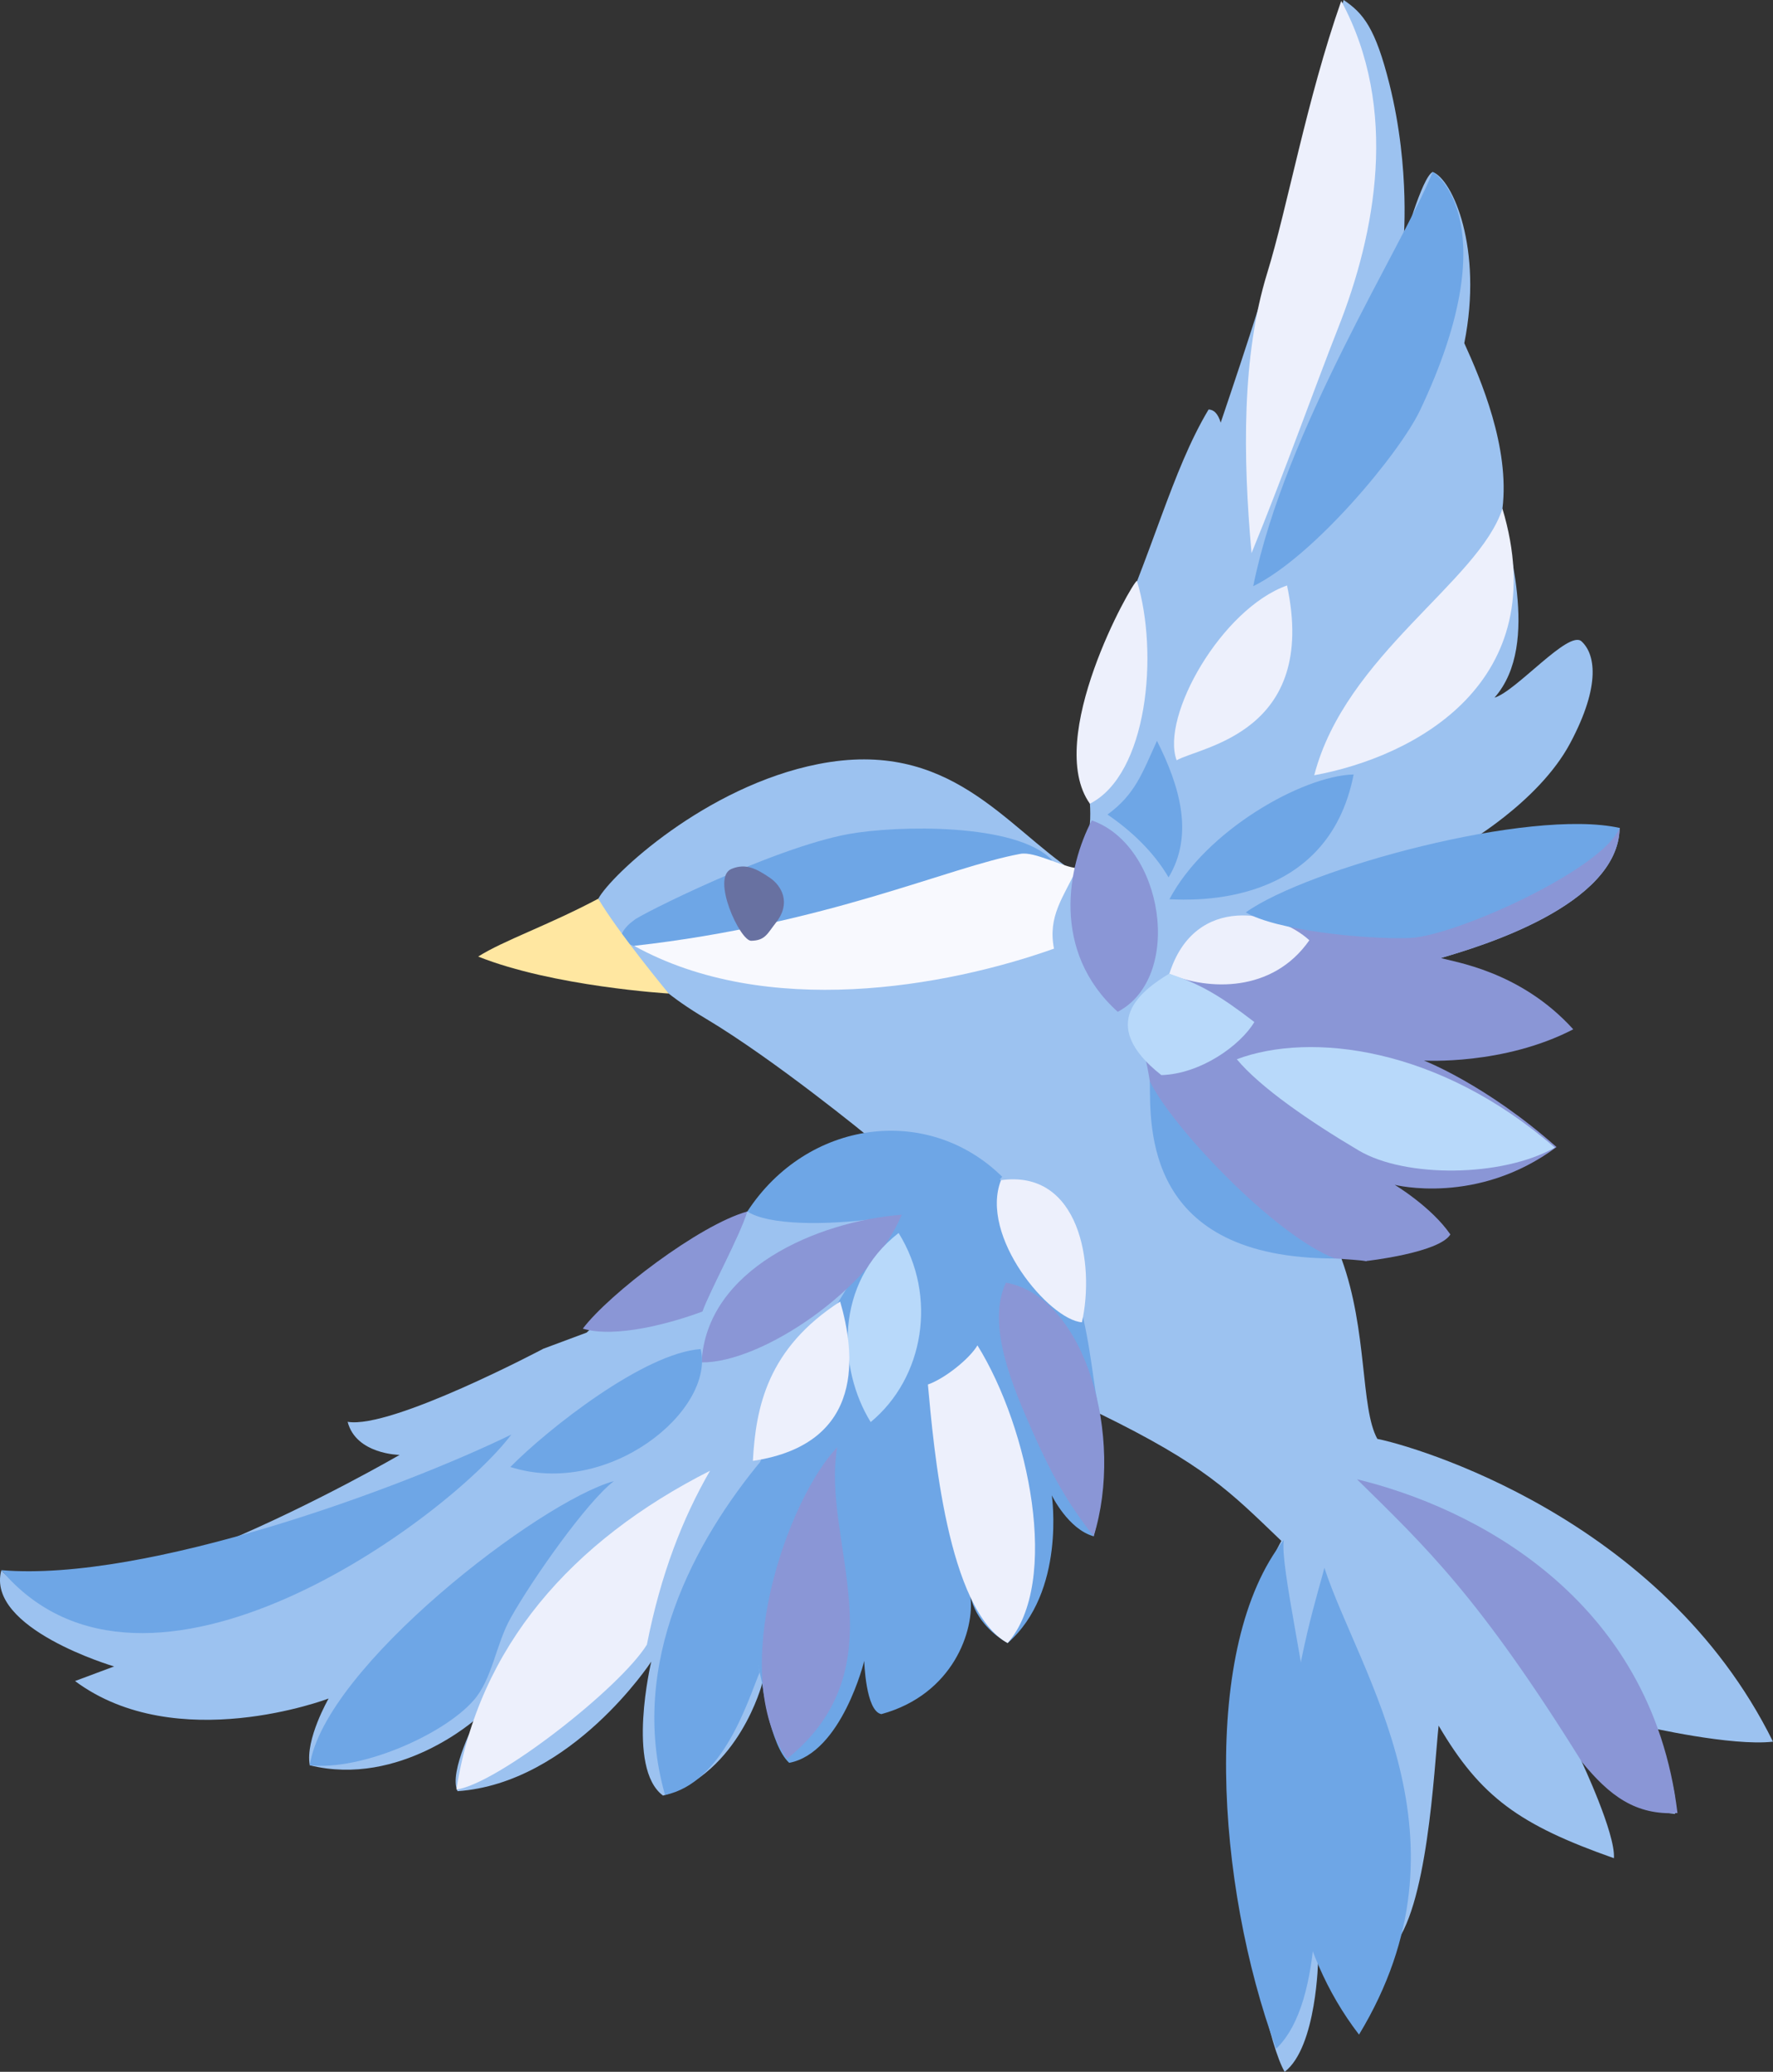 <?xml version="1.0" encoding="UTF-8"?>
<svg xmlns="http://www.w3.org/2000/svg" id="a" viewBox="0 0 120 140.196"><rect x="0" y="0" width="120" height="140.196" fill="#333333" stroke="none"/><path d="m86.725,104.27c-3.513-3.369-5.184-5.135-12.343-8.632-11.853-5.789-15.6-18.721-15.6-18.721,0,0-6.36-5.216-11.026-7.997-4.669-2.775-5.835-5.086-7.262-8.107.876-1.618,7.274-7.611,14.892-9.111,8.905-1.754,12.66,4.237,17.356,7.325,10.301,3.968,15.437,14.933,18.057,26.164,1.774,4.86,1.268,10.09,2.422,12.175,2.321.455,19.243,5.233,26.779,20.489-2.814.324-8.564-1.007-8.564-1.007,0,0,2.235,3.28,1.929,5.897-2.873-.266-6.346-3.605-6.346-3.605,0,0,2.337,4.939,2.213,6.6-6.373-2.247-9.023-4.122-11.864-8.971-.316,3.022-.742,12.498-3.182,15.074-.432-.325-.744-2.067-.744-2.067,0,0-.748,3.916-3.353,4.726-.28-.322-.872-1.936-.872-1.936,0,0-.086,5.954-2.268,7.629-1.959-3.308-5.765-25.99-.225-35.926Z" style="fill:#9cc2f0; stroke-width:0px;"/><path d="m51.587,113.914s13.238-33.207,14.133-33.893c-3.112-2.561-7.395-1.321-7.395-1.321,0,0-2.341.289-7.744,3.277-5.407,2.983-10.877,8.197-10.877,8.197l-2.928,1.091s-10.288,5.455-13.248,4.946c.57,2.208,3.519,2.24,3.519,2.24,0,0-22.613,13.121-26.955,7.798-1.081,3.955,7.631,6.516,7.631,6.516,0,0-2.088.782-2.646.988,6.871,5.108,17.164,1.183,17.164,1.183,0,0-1.598,2.776-1.275,4.517,6.105,1.512,11.286-3.167,11.286-3.167,0,0-1.92,3.625-1.284,4.92,7.728-.54,13.111-8.769,13.111-8.769,0,0-1.714,7.211.795,9.067,5.152-1.519,6.714-7.592,6.714-7.592Z" style="fill:#9cc2f0; stroke-width:0px;"/><path d="m54.807,91.088c-6.653,9.794-3.22,22.826-3.22,22.826,0,0,.513,4.169,1.828,5.374,3.556-.679,5.079-6.902,5.079-6.902,0,0,.089,3.415,1.16,3.605,4.855-1.325,6.331-5.675,6.024-8.009.359,1.699,1.721,2.75,2.521,3.202,3.958-3.469,2.989-9.995,2.989-9.995,0,0,1.11,2.295,2.834,2.769.953-3.806.726-6.466.361-8.321.017.003.034.014.051.021-.867-3.489-.554-11.383-6.917-15.966-8.274,1.118-6.571,2.369-12.709,11.395Z" style="fill:#6ea6e6; stroke-width:0px;"/><path d="m107.044,43.401c-.87-.804-4.417,3.371-5.895,3.809,3.25-3.683.634-10.942.539-12.79.51-4.148-1.476-8.761-2.582-11.199,1.288-6.424-.81-11.108-2.141-11.583-.737.356-1.991,4.94-1.991,4.94,0,0,.527-5.042-.937-10.898-.946-3.773-1.758-4.779-3.095-5.68-1.017,3.067-1.677,6.828-2.883,11.142-2.032,7.269-3.639,12.135-5.439,17.457-.188-.617-.461-.876-.82-.89-2.522,4.215-3.768,9.702-6.77,16.177-3.607,7.785.412,9.894-2.161,14.889-2.914,4.238-.122,8.102,4.19,11.395,6.68-.535,10.156-1.562,20.469-5.348,2.58-.748,12.009-3.55,12.09-8.798-4.318-.109-10.653,1.21-10.653,1.21,0,0,5.129-2.881,7.294-6.918,2.161-4.041,1.662-6.113.783-6.915Z" style="fill:#9cc2f0; stroke-width:0px;"/><path d="m91.134,59.488c-3.965,1.181-13.77,4.608-13.941,11.045.99,2.577.851,7.283,2.038,9.487,2.972,5.515,11.553,4.971,13.254,5.329l-.003-.02s4.925-.548,5.682-1.797c-1.285-1.869-3.769-3.358-3.769-3.358,0,0,5.6,1.433,10.952-2.556-4.781-4.238-8.971-5.852-8.971-5.852,0,0,5.388.331,10.104-2.114-3.63-4.017-8.218-4.565-8.95-4.829,2.58-.748,12.009-3.55,12.09-8.798-7.645.487-15.645,2.615-18.486,3.463Z" style="fill:#8a96d6; stroke-width:0px;"/><path d="m71.202,58.206c-2.379-2.535-10.504-2.363-13.778-1.765-5.125.933-14.282,5.539-14.506,5.825-.706.491-1.219,1.283-.614,1.523,7.526,3.029,24.463-1.641,28.898-5.583Z" style="fill:#6ea6e6; stroke-width:0px;"/><path d="m72.895,58.746c-.969-.068-2.867-1.143-3.824-.969-4.883.893-13.052,4.752-26.153,6.226,8.936,4.949,21.064,2.803,28.418.191-.43-2.208.634-3.467,1.559-5.448Z" style="fill:#f8f9fe; stroke-width:0px;"/><path d="m32.365,64.728c1.738-1.099,4.724-2.106,8.129-3.915,1.249,2.163,4.764,6.418,4.764,6.418,0,0-7.824-.473-12.894-2.503Z" style="fill:#ffe7a1; stroke-width:0px;"/><path d="m50.841,63.66c.955-.018,1.087-.475,1.683-1.236,1.051-1.336.36-2.504-.423-3.03-.871-.587-1.61-1.009-2.596-.595-1.395.583.577,4.877,1.336,4.861Z" style="fill:#6871a1; stroke-width:0px;"/><path d="m90.776.062c3.945,7.299,2.306,15.756-.187,22.076-1.461,3.693-3.715,10.006-5.882,15.292-.594-6.553-.658-13.383,1.062-18.961,1.369-4.433,2.663-11.717,5.008-18.407Z" style="fill:#edf0fc; fill-rule:evenodd; stroke-width:0px;"/><path d="m96.105,27.775c-1.355,2.858-7.155,9.865-11.284,11.891,2.131-10.604,10.153-23.087,12.145-28.027.272.064,5.039,3.71-.86,16.136Z" style="fill:#6ea6e6; fill-rule:evenodd; stroke-width:0px;"/><path d="m76.95,39.302c1.496,4.934.713,13.102-3.184,15.084-3.116-4.37,2.82-14.932,3.184-15.084Z" style="fill:#edf0fc; fill-rule:evenodd; stroke-width:0px;"/><path d="m87.109,39.617c2.118,9.97-5.831,10.898-7.472,11.83-1.094-2.977,3.051-10.258,7.472-11.83Z" style="fill:#edf0fc; fill-rule:evenodd; stroke-width:0px;"/><path d="m88.95,52.46c2.106-8.135,11.135-13.098,12.738-18.04,3.516,11.73-5.888,16.781-12.738,18.04Z" style="fill:#edf0fc; fill-rule:evenodd; stroke-width:0px;"/><path d="m78.306,50.132c1.516,3.01,2.536,6.338.785,9.237-1.045-1.787-2.619-3.218-4.135-4.25,1.875-1.365,2.356-2.806,3.349-4.987Z" style="fill:#6ea6e6; fill-rule:evenodd; stroke-width:0px;"/><path d="m73.894,55.516c4.87,1.692,6.229,10.594,1.756,12.951-4.551-4.108-3.374-9.873-1.756-12.951Z" style="fill:#8a96d6; fill-rule:evenodd; stroke-width:0px;"/><path d="m91.617,52.406c-1.753,8.984-10.866,8.518-12.466,8.443,2.435-4.624,8.973-8.35,12.466-8.443Z" style="fill:#6ea6e6; fill-rule:evenodd; stroke-width:0px;"/><path d="m88.619,63.626c-2.497,3.58-6.862,3.383-9.479,2.277,1.739-5.51,7.341-4.252,9.479-2.277Z" style="fill:#edf0fc; fill-rule:evenodd; stroke-width:0px;"/><path d="m109.62,56.025c-1.167,2.822-11.174,7.345-14.221,7.447-3.149.106-9.068-.539-11.081-1.732,4.169-2.984,19.215-7.071,25.301-5.715Z" style="fill:#6ea6e6; fill-rule:evenodd; stroke-width:0px;"/><path d="m79.129,65.888c2.134.706,3.462,1.5,5.768,3.271-.962,1.606-3.653,3.514-6.295,3.591-4.438-3.493-1.309-5.738.527-6.862Z" style="fill:#b8d9fa; fill-rule:evenodd; stroke-width:0px;"/><path d="m105.231,77.657c-3.578,2.015-10.126,2.058-13.271.194-3.337-1.976-6.668-4.271-8.251-6.174,4.976-1.867,13.686-.838,21.522,5.98Z" style="fill:#b8d9fa; fill-rule:evenodd; stroke-width:0px;"/><path d="m77.824,73.174c1.523,3.128,8.46,10.43,12.523,11.984-12.909.003-12.488-8.879-12.523-11.984Z" style="fill:#6ea6e6; fill-rule:evenodd; stroke-width:0px;"/><path d="m67.832,79.63c-2.113,2.54-14.44,4.183-17.25,2.349,4.045-6.203,12.205-7.318,17.25-2.349Z" style="fill:#6ea6e6; fill-rule:evenodd; stroke-width:0px;"/><path d="m50.582,81.979c-.517,1.687-2.531,5.355-3.039,6.769-2.087.78-5.872,1.829-8.097,1.159,1.763-2.339,7.892-7.031,11.136-7.928Z" style="fill:#8a96d6; fill-rule:evenodd; stroke-width:0px;"/><path d="m61.035,82.197c-2.164,5.128-9.541,10.047-13.549,9.993.325-6.315,7.814-9.54,13.549-9.993Z" style="fill:#8a96d6; fill-rule:evenodd; stroke-width:0px;"/><path d="m60.819,83.434c2.669,4.295,1.704,9.828-1.89,12.794-2.21-3.579-2.472-9.404,1.89-12.794Z" style="fill:#b8d9fa; fill-rule:evenodd; stroke-width:0px;"/><path d="m67.749,79.859c5.336-.735,6.358,5.697,5.478,9.618-2.213-.168-6.961-5.823-5.478-9.618Z" style="fill:#edf0fc; fill-rule:evenodd; stroke-width:0px;"/><path d="m47.424,91.288c.981,4.147-6.225,10.089-12.882,7.981,2.526-2.567,9.055-7.717,12.882-7.981Z" style="fill:#6ea6e6; fill-rule:evenodd; stroke-width:0px;"/><path d="m34.608,97.073c-4.271,5.66-24.678,20.76-34.516,9.177,9.782.832,27.122-5.571,34.516-9.177Z" style="fill:#6ea6e6; fill-rule:evenodd; stroke-width:0px;"/><path d="m56.864,88.075c.975,3.359,1.827,9.614-5.908,10.781.2-3.627.976-7.603,5.908-10.781Z" style="fill:#edf0fc; fill-rule:evenodd; stroke-width:0px;"/><path d="m74.021,103.958c-1.786-2.281-2.852-4.172-4.162-7.144-1.19-2.705-3.164-7.133-1.773-10.02,5.419.989,8.014,10.508,5.935,17.164Z" style="fill:#8a96d6; fill-rule:evenodd; stroke-width:0px;"/><path d="m41.555,100.222c-1.802,1.357-5.52,6.629-6.991,9.26-1.021,1.824-1.234,4.132-2.517,5.587-2.022,2.303-7.537,4.753-11.081,4.385.997-6.64,15.536-17.834,20.589-19.232Z" style="fill:#6ea6e6; fill-rule:evenodd; stroke-width:0px;"/><path d="m68.198,111.184c-4.088-2.266-5.002-13.243-5.396-17.497,1.162-.407,2.837-1.763,3.353-2.649,3.487,5.608,5.642,16.038,2.042,20.145Z" style="fill:#edf0fc; fill-rule:evenodd; stroke-width:0px;"/><path d="m48.056,99.523c-1.854,3.211-3.333,6.989-4.274,11.77-1.827,2.941-10.116,9.419-12.891,9.802,1.49-9.642,7.774-16.817,17.165-21.572Z" style="fill:#edf0fc; fill-rule:evenodd; stroke-width:0px;"/><path d="m51.594,98.755c-.357,4.535-1.122,7.985-.183,14.417-.809,1.937-2.454,7.458-6.4,8.291-2.543-8.931,2.071-17.305,6.583-22.709Z" style="fill:#6ea6e6; fill-rule:evenodd; stroke-width:0px;"/><path d="m56.67,97.928c-1.136,6.241,4.404,14.79-3.402,21.091-4.084-5.849.022-17.566,3.402-21.091Z" style="fill:#8a96d6; fill-rule:evenodd; stroke-width:0px;"/><path d="m89.635,106.088c2.397,7.287,10.396,18.293,2.346,31.59-9.011-11.707-2.949-28.984-2.346-31.59Z" style="fill:#6ea6e6; fill-rule:evenodd; stroke-width:0px;"/><path d="m91.842,100.099c7.707,1.861,19.925,7.902,21.693,22.586-2.859.164-4.606-1.186-6.459-3.441-6.989-11.227-10.603-14.588-15.234-19.145Z" style="fill:#8a96d6; fill-rule:evenodd; stroke-width:0px;"/><path d="m86.889,104.211c-.268,1.71,1.66,9.752,1.883,13.572.523,8.884.915,17.661-2.399,20.85-4.083-11.121-5.126-27.283.516-34.422Z" style="fill:#6ea6e6; fill-rule:evenodd; stroke-width:0px;"/></svg>
